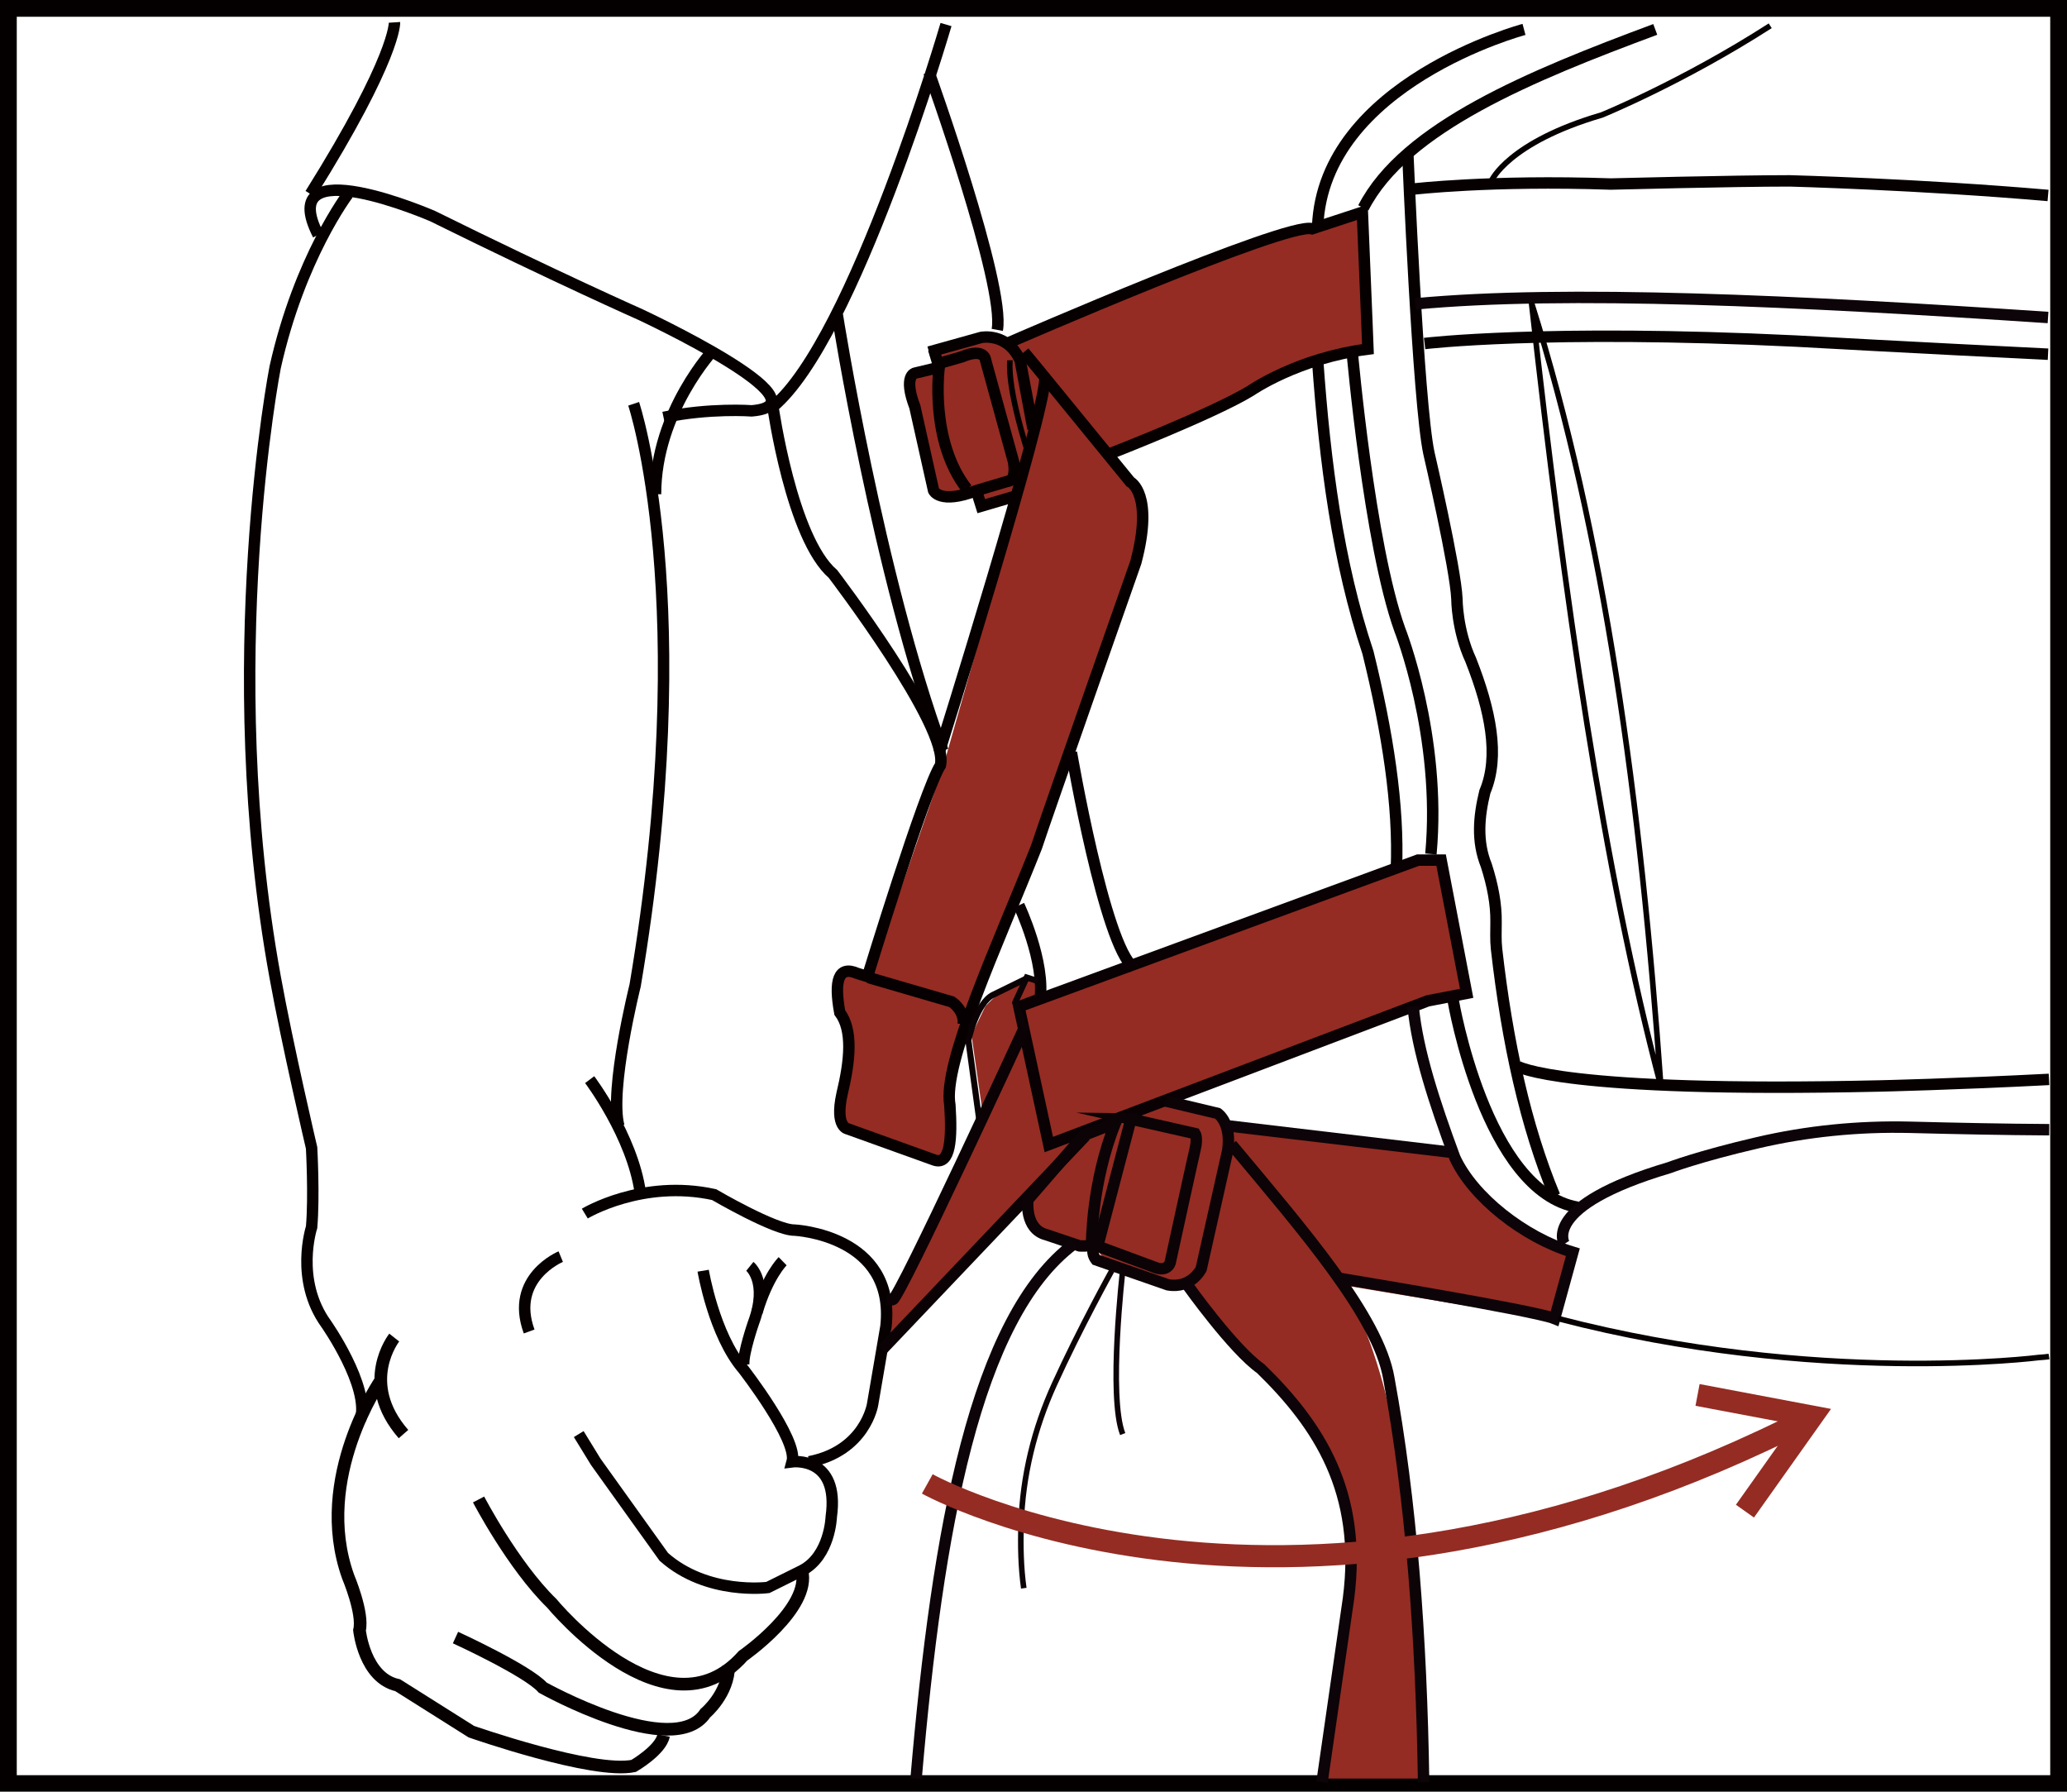 <svg viewBox="0 0 85.04 73.7" xmlns="http://www.w3.org/2000/svg" data-name="图层 1" id="_图层_1">
  <defs>
    <style>
      .cls-1 {
        stroke-width: .47px;
      }

      .cls-1, .cls-2, .cls-3, .cls-4, .cls-5, .cls-6, .cls-7, .cls-8, .cls-9, .cls-10, .cls-11, .cls-12, .cls-13, .cls-14, .cls-15, .cls-16, .cls-17, .cls-18, .cls-19, .cls-20, .cls-21, .cls-22 {
        fill: none;
      }

      .cls-1, .cls-2, .cls-3, .cls-4, .cls-6, .cls-7, .cls-8, .cls-9, .cls-10, .cls-11, .cls-12, .cls-13, .cls-14, .cls-15, .cls-16, .cls-17, .cls-18, .cls-19, .cls-20, .cls-21, .cls-22 {
        stroke-miterlimit: 10;
      }

      .cls-1, .cls-3, .cls-18, .cls-20 {
        stroke: #060001;
      }

      .cls-23 {
        fill: #942c23;
      }

      .cls-23, .cls-5, .cls-24 {
        stroke-width: 0px;
      }

      .cls-2 {
        stroke: #0c0407;
      }

      .cls-2, .cls-3, .cls-7, .cls-8, .cls-9, .cls-11, .cls-13, .cls-14, .cls-17, .cls-21, .cls-22 {
        stroke-width: .47px;
      }

      .cls-4, .cls-6, .cls-15, .cls-18 {
        stroke-width: .23px;
      }

      .cls-4, .cls-11, .cls-19 {
        stroke: #0d0409;
      }

      .cls-6 {
        stroke: #0d0408;
      }

      .cls-7, .cls-16 {
        stroke: #0b0306;
      }

      .cls-8 {
        stroke: #0a0204;
      }

      .cls-9 {
        stroke: #080103;
      }

      .cls-10 {
        stroke: #942c23;
        stroke-width: .91px;
      }

      .cls-12 {
        stroke-width: .25px;
      }

      .cls-12, .cls-14 {
        stroke: #0a0205;
      }

      .cls-13 {
        stroke: #090103;
      }

      .cls-15 {
        stroke: #040000;
      }

      .cls-16 {
        stroke-width: .25px;
      }

      .cls-17 {
        stroke: #0c0307;
      }

      .cls-19 {
        stroke-width: .47px;
      }

      .cls-24 {
        fill: #040000;
      }

      .cls-20 {
        stroke-width: .52px;
      }

      .cls-21 {
        stroke: #0c0408;
      }

      .cls-22 {
        stroke: #070002;
      }
    </style>
  </defs>
  <path d="M84.35.69v72.33H.69V.69h83.67M85.04,0H0v73.7h85.04V0h0Z" class="cls-24"></path>
  <rect height="71.48" width="77.8" y="1.17" x="6.61" class="cls-5"></rect>
  <g>
    <path d="M37.65,15.34l1.03-.26-.12-.65,2.03-.53.97.29.92-.38,6.79-2.87,4.02-1.34.96-.16,1.84-.52.33,5.52-2.82.59-2.43,1.36-5.53,2.32,1.26,1.51.13,1.04-.18,1.96-2.67,7.61-4.15,10.91-.58,1.8-.28,1.59-.04,2.29-.56.39-3.74-1.38-.16-.8.32-1.8-.11-1.69-.3-.99.15-.98.65-.04.53-.25,2.88-8.3,3.16-11.11-1.45.43-.34-.59-1.13.2-.5-.25s-1.26-4.16-.9-4.91Z" class="cls-23"></path>
    <path d="M42.43,40.28l.39.14.1.82,15.12-5.64,1.38-.21,1.09,5.4-1.78.38-10.87,4.19,2.35.46.46.59,9.17,1.05c1.3,1.93,2.74,3.66,5.07,4.07l-.88,2.79-8.75-1.45c1.65,2.81,2.63,7.46,3.18,14.02l.25,6.27h-4.08l1.14-8.79s.06-4.15-2.39-6.53c0,0-3.83-3.72-4.46-4.78l-.82-.15-2.44-.82-.62-.8-.77-.04-.59-.23-1.01-.4-.44-1.11-5.59,5.93v-1.86l3.73-7.25.08-.4-.48-3.35.57-1.19.57-.57,1.34-.56Z" class="cls-23"></path>
  </g>
  <path d="M14.32,7.98s-1.99,2.61-3,7.13c0,0-2.36,12.11,0,25.08.5,2.77,1.5,7.03,1.5,7.03,0,0,.11,1.99,0,3.26,0,0-.71,2.17.6,3.98,0,0,1.81,2.58,1.41,3.95" class="cls-3"></path>
  <path d="M29.38,14.36s-2.41,2.56-2.41,5.97" class="cls-3"></path>
  <path d="M26.07,16.61s2.73,8.11.06,23.93c0,0-1.07,4.28-.67,5.78" class="cls-3"></path>
  <path d="M24.26,44.41s1.75,2.32,2.08,4.63" class="cls-3"></path>
  <path d="M24.06,49.92s2.36-1.43,5.32-.78c0,0,2.51,1.47,3.31,1.46,0,0,4.17.2,3.76,3.96l-.55,3.21s-.3,1.91-2.61,2.36" class="cls-3"></path>
  <path d="M30.85,52.09s.78.63.15,2.32c0,0-.44,1.27-.4,1.73" class="cls-3"></path>
  <path d="M32.2,51.88s-.61.59-1.06,2.11" class="cls-3"></path>
  <path d="M28.93,52.27s.44,2.64,1.65,4.05c0,0,2.26,2.91,2.01,3.81,0,0,1.96-.25,1.61,2.26,0,0-.05,1.61-1.2,2.21l-1.41.7s-2.49.33-4.28-1.26l-2.8-3.91-.7-1.14" class="cls-3"></path>
  <path d="M23.07,51.69s-2.11.87-1.3,3.08" class="cls-3"></path>
  <path d="M16.22,55.02s-1.47,1.85.38,3.97" class="cls-20"></path>
  <path d="M15.68,56.76s-2.81,4.02-1.36,8.09c0,0,.64,1.51.47,2.21,0,0,.2,1.96,1.57,2.26l3.03,1.91s5.03,1.76,6.68,1.41c0,0,1.12-.65,1.23-1.25" class="cls-20"></path>
  <path d="M18.74,67.36s2.97,1.36,3.59,2.06c0,0,5.38,3.01,6.69,1.05,0,0,.96-.8.96-1.96" class="cls-20"></path>
  <path d="M19.69,61.68s1.41,2.71,3.01,4.27c0,0,4.71,5.72,7.87,2.16,0,0,2.82-1.96,2.42-3.51" class="cls-20"></path>
  <path d="M27.3,17.17c1.89-.4,3.63-.27,3.63-.27,3.31-.28-4.58-3.96-4.58-3.96,0,0-3.43-1.52-8.55-4.05,0,0-6.56-2.85-4.71.77" class="cls-3"></path>
  <path d="M16.23.92s.09,1.39-3.46,7.06" class="cls-3"></path>
  <path d="M38.22,14.48l2.15-.6s1.07-.22,1.6.94l.53,2.82" class="cls-3"></path>
  <polyline points="41.7 20.43 40.37 20.82 40.17 20.18" class="cls-3"></polyline>
  <path d="M41.55,14.82c0,.14-.13,1.04.75,3.83" class="cls-15"></path>
  <path d="M42.13,14.48l.62.75,3.75,4.59s.98.48.23,3.31c0,0-3.61,10.26-4.09,11.72-1.6,4.03-3.87,8.89-3.56,10.61.09,1.39.02,2.47-.63,2.26l-3.56-1.28s-.55-.05-.25-1.43c.34-1.41.45-2.64-.09-3.36-.24-1.31-.06-1.95.72-1.61l.42.13s2.35-7.69,3-8.69c.38-1.58-4.42-7.87-4.42-7.87-1.71-1.47-2.47-6.88-2.47-6.88,3.34-2.78,7.12-15.72,7.12-15.72" class="cls-3"></path>
  <path d="M38.64,30.95s4.38-13.95,4.35-15.41" class="cls-3"></path>
  <path d="M35.73,40.21l3.43,1s.53.34.47.92" class="cls-22"></path>
  <path d="M38.22,2.97s3.15,8.76,2.81,10.6" class="cls-9"></path>
  <path d="M38.41,14.36l.18.6.98-.28c.95-.4.98.14.98.14l1.15,4.18c.13.83-.25.8-.25.8l-1.28.38c-1.51.58-1.76,0-1.76,0l-.77-3.44c-.49-1.29,0-1.39,0-1.39l1-.24s-.41,3.02,1.14,5" class="cls-3"></path>
  <path d="M45.7,18.65s4.22-1.64,5.76-2.58c0,0,1.92-1.34,4.82-1.71,0,0-.04-1.08-.23-5.63l-2.07.68c-1.02-.3-12.44,4.67-12.44,4.67" class="cls-3"></path>
  <path d="M62.7,1.21s-8.26,2.2-8.49,8.11" class="cls-3"></path>
  <path d="M54.21,14.82c.3,4.22.83,8.31,2.07,12.02.81,3.29,1.28,6.31,1.17,8.91" class="cls-1"></path>
  <path d="M44.08,30.95s1.36,7.95,2.56,8.85" class="cls-22"></path>
  <path d="M41.92,37.24s1.11,2.34.86,3.93" class="cls-9"></path>
  <polygon points="41.92 41.41 58.34 35.38 59.29 35.38 60.34 40.86 58.74 41.17 43.15 47.08 41.92 41.41" class="cls-13"></polygon>
  <polyline points="42.68 40.35 42.24 40.21 41.77 41.23 42.23 42.52" class="cls-16"></polyline>
  <path d="M42.11,42.35s-5.09,11.04-5.38,11.11h-.25" class="cls-14"></path>
  <line y2="55.52" x2="36.29" y1="46.72" x1="44.66" class="cls-8"></line>
  <path d="M40.29,46.08l-.45-3.29s.33-1.53,1.02-1.87l1.43-.7" class="cls-12"></path>
  <path d="M42.29,49.36s-.15,1.2.76,1.43l1.37.46s.46.03.49-.08c0,0-.01-2.53.98-4.98l-1.32.52-2.28,2.64Z" class="cls-7"></path>
  <path d="M46.52,46.03l2.65.6s.11.18,0,.64-1.03,4.68-1.03,4.68c0,0-.1.34-.55.21l-2.43-.9,1.37-5.23Z" class="cls-7"></path>
  <path d="M47.96,45.29l2.14.51s.58.38.41,1.53l-1.09,4.86s-.4.83-1.37.66l-2.96-1.03s-.28-.36,0-.56" class="cls-17"></path>
  <path d="M50.67,47.08c2.92,3.5,6.04,7.08,6.47,9.62.92,5.03,1.34,10.63,1.43,16.61" class="cls-2"></path>
  <path d="M48.86,52.87s1.88,2.64,3.01,3.43c2.39,2.33,4.18,5.07,3.61,9.45l-1.09,7.56" class="cls-21"></path>
  <path d="M45.74,52.27s-1.31,2.36-2.36,4.67c-.83,1.82-1.31,3.77-1.37,5.77-.03.85-.01,1.77.11,2.62" class="cls-6"></path>
  <path d="M46.19,52.27s-.6,5.18,0,6.72" class="cls-4"></path>
  <path d="M44.18,51.17c-4.04,3.02-5.61,11.71-6.49,21.99" class="cls-19"></path>
  <path d="M55.08,52.58s8.05,1.32,8.88,1.66l.75-2.73c-2.01-.61-4.12-2.27-4.86-3.9-.83-2.24-1.54-4.4-1.71-6.21" class="cls-11"></path>
  <line y2="47.39" x2="59.62" y1="46.3" x1="50.43" class="cls-11"></line>
  <path d="M68.1,1.21c-5.08,1.89-10.31,4.02-12.01,7.34" class="cls-3"></path>
  <path d="M57.92,6.31s.42,10.26.87,12.34c0,0,1.1,4.73,1.15,5.99,0,0,0,1.28.57,2.51.81,2.06,1.2,3.95.58,5.42-.25,1.02-.34,2.04.06,3.03.26.81.41,1.59.4,2.33,0,.37-.02.74.02,1.1.44,3.87,1.2,7.3,2.39,10.16" class="cls-1"></path>
  <path d="M55.63,14.46s.7,7.93,1.96,11.44c0,0,1.73,4.37,1.28,9.23" class="cls-1"></path>
  <path d="M59.79,41.17s1.33,7.84,5.12,8.49" class="cls-1"></path>
  <path d="M84.26,13.06c-10.34-.69-19.88-1.14-26.03-.56" class="cls-11"></path>
  <path d="M64.36,51.17s-1-1.56,4.32-3.14c0,0,1.2-.46,3.61-1.02,2.05-.48,4.17-.69,6.28-.64,1.97.05,3.9.09,5.74.1" class="cls-11"></path>
  <path d="M58.12,7.78s3.2-.38,8.15-.21c0,0,5.02-.13,7.36-.13,0,0,5.34.14,10.63.6" class="cls-1"></path>
  <path d="M58.61,14.13s4.92-.6,15.28-.1c0,0,5.22.29,10.37.54" class="cls-1"></path>
  <path d="M63.01,12.46c1.35,12.11,2.96,23.31,5.32,32.21-.82-11.65-2.31-22.66-5.32-32.21Z" class="cls-18"></path>
  <path d="M62.43,43.86s1.79,1.11,14.92.81c0,0,3.09-.07,6.95-.27" class="cls-1"></path>
  <path d="M84.3,55.8c-.13.02-.28.03-.42.04,0,0-9.13,1.17-19.77-1.6" class="cls-18"></path>
  <path d="M61.36,7.44s.68-1.58,4.54-2.71c0,0,3.32-1.35,6.93-3.67" class="cls-18"></path>
  <path d="M34.45,12.96s1.68,10.67,4.34,17.92" class="cls-3"></path>
  <rect height="71.48" width="77.8" y="1.41" x="6.61" class="cls-5"></rect>
  <g>
    <path d="M74.55,58.27c-21.53,11.04-36.4,2.77-36.4,2.77" class="cls-10"></path>
    <polyline points="71.79 62.16 74.55 58.27 69.84 57.38" class="cls-10"></polyline>
  </g>
</svg>